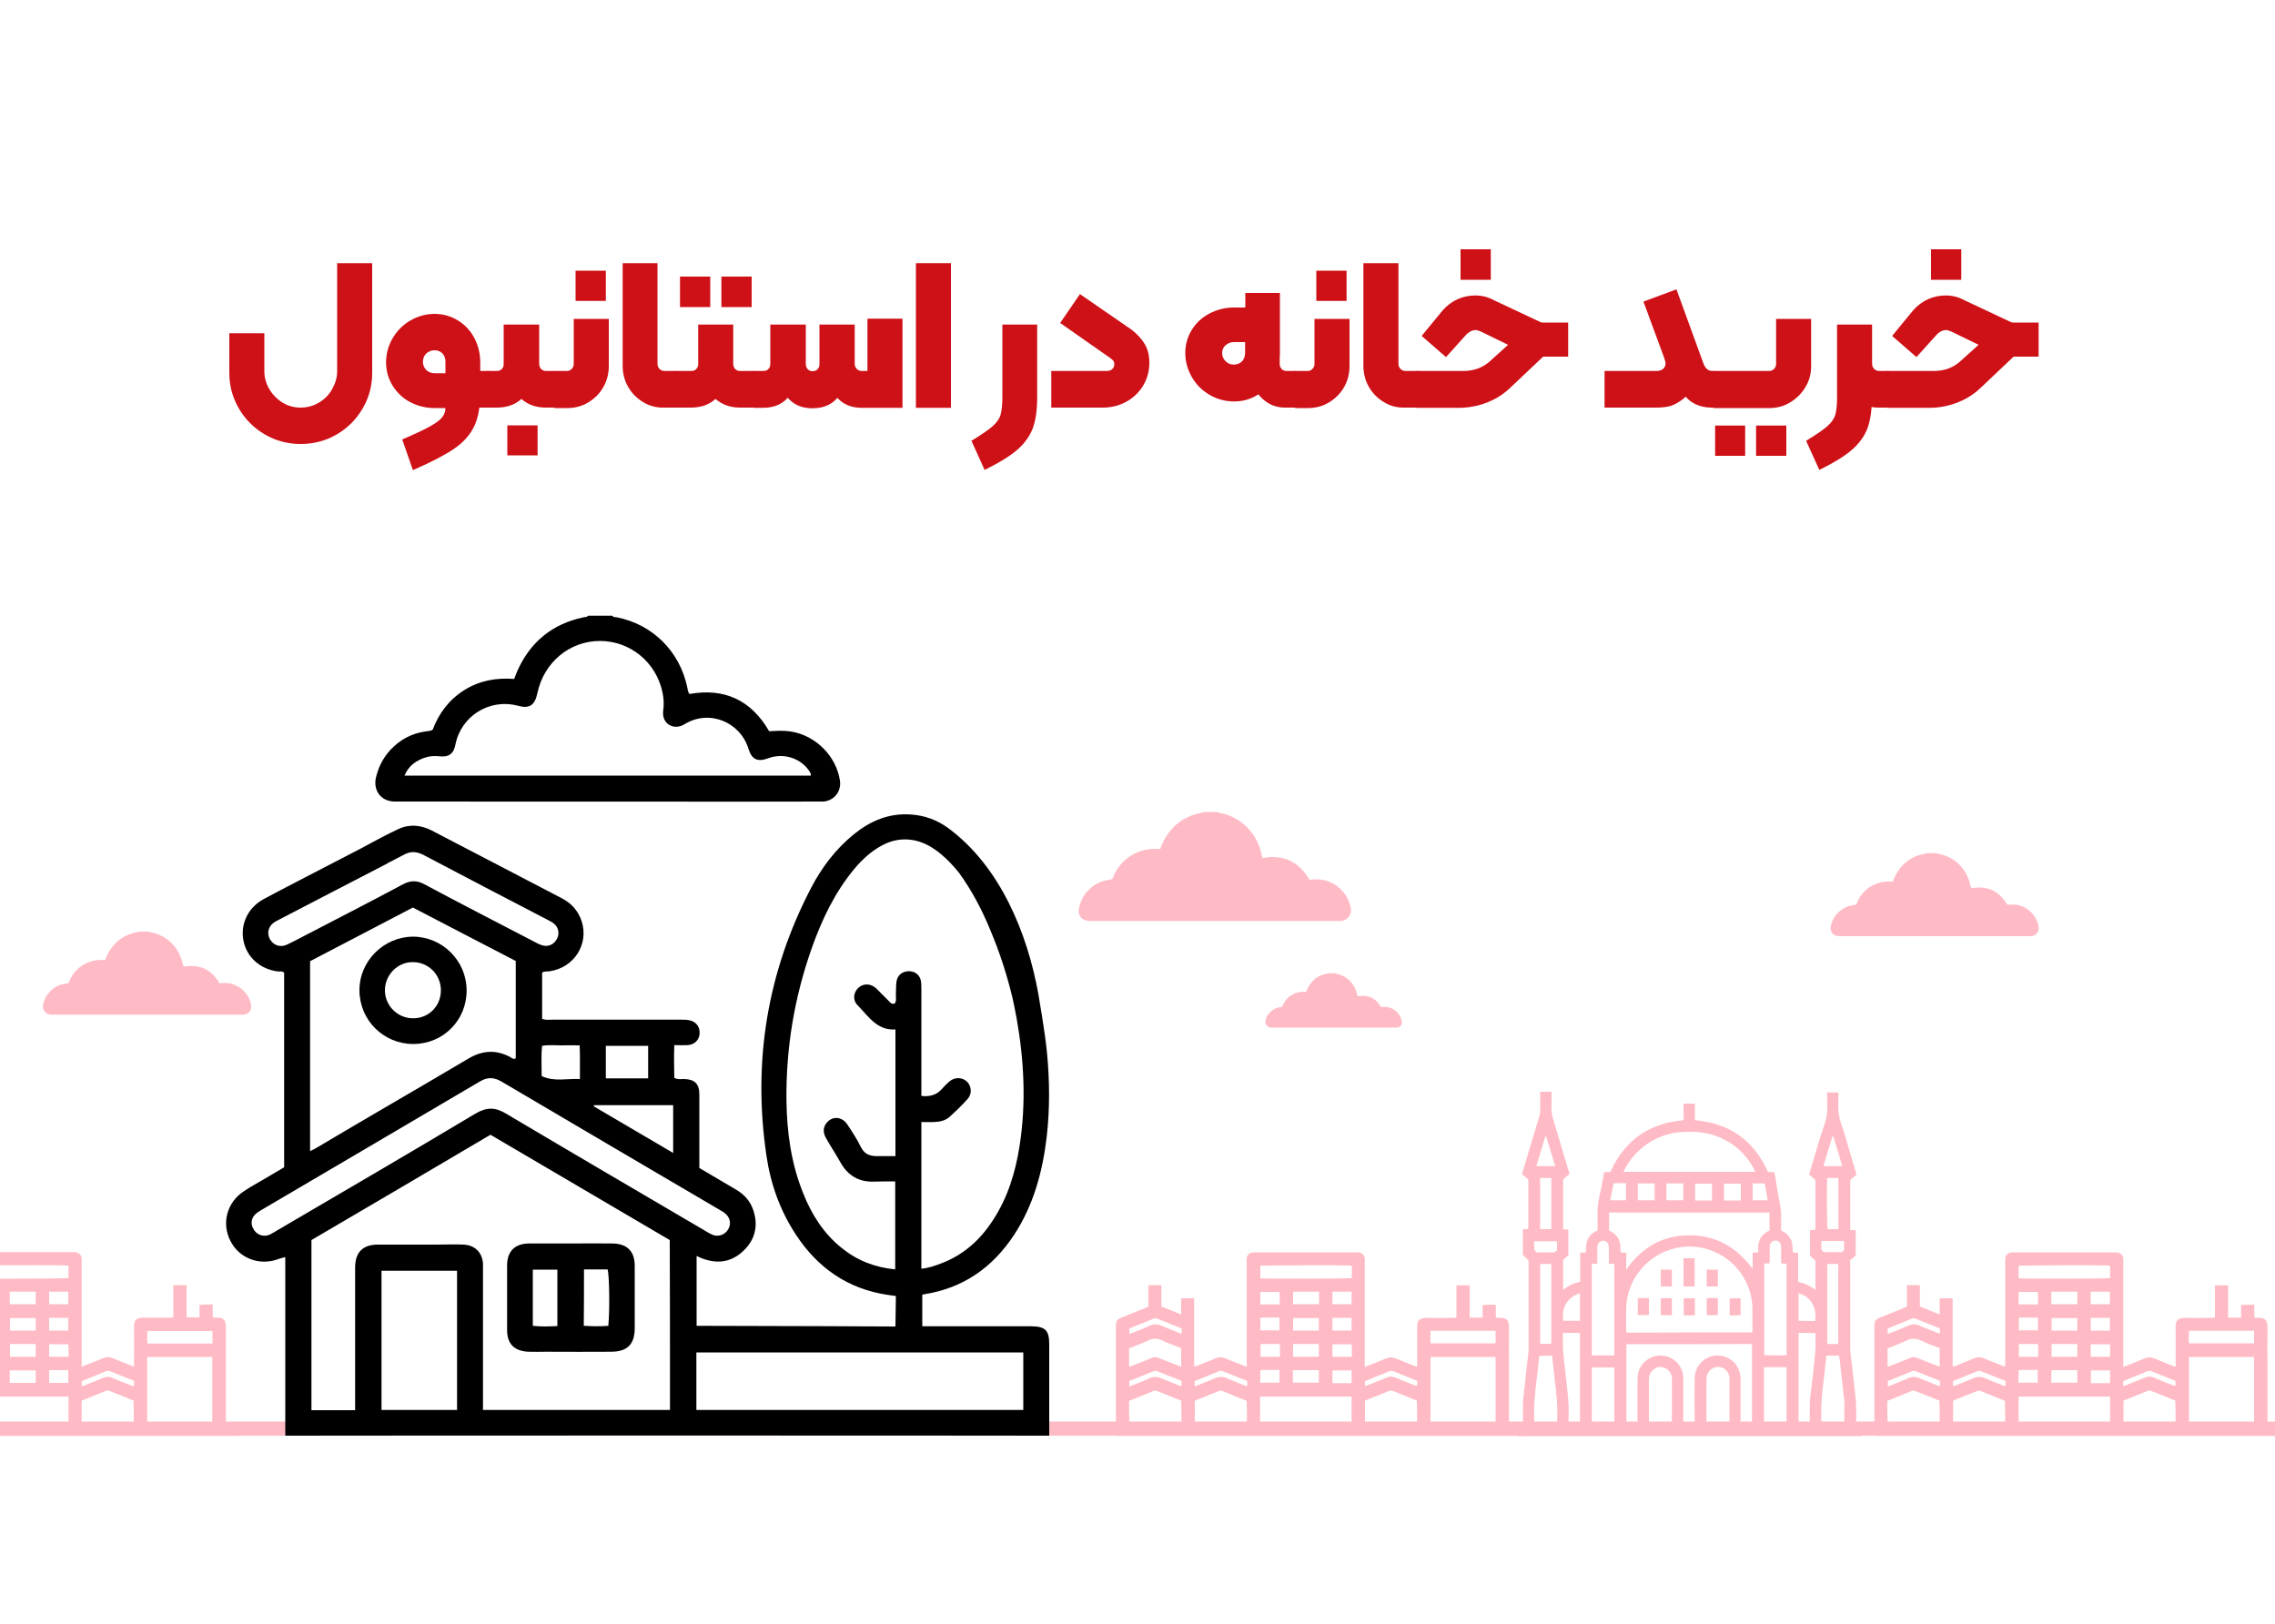 <?xml version="1.0" encoding="utf-8"?>
<!-- Generator: Adobe Illustrator 24.3.0, SVG Export Plug-In . SVG Version: 6.00 Build 0)  -->
<svg version="1.1" id="Layer_1" xmlns="http://www.w3.org/2000/svg" xmlns:xlink="http://www.w3.org/1999/xlink" x="0px" y="0px"
	 viewBox="0 0 1000 714" style="enable-background:new 0 0 1000 714;" xml:space="preserve">
<style type="text/css">
	.st0{fill:#FFBBC5;}
	.st1{fill:#CE1017;}
</style>
<g>
	<path class="st0" d="M671.9,554c-0.9-0.8-1.7-1.5-2.5-2.3c0-3.7,0-7.4,0-11.1c0.8-0.4,1.6,0,2.4-0.3c0-7.1,0-14.3,0-21.7
		c-0.8-0.7-1.9-1.6-2.8-2.4c1.5-5,2.9-9.7,4.3-14.4c1.1-3.6,2.2-7.2,3.3-10.9c0.3-0.9,0.4-1.7,0.4-2.6c0-2.7,0-5.4,0-8.3
		c1.7,0,3.2,0,4.8,0c0.3,0.2,0.2,0.6,0.2,1c0.2,3.3-0.5,6.7,0.4,10c0.9,3.2,1.9,6.4,2.9,9.7c1.5,5.1,3,10.1,4.6,15.4
		c-1,0.8-2,1.7-2.8,2.4c0,7.5,0,14.7,0,21.9c0.8,0.3,1.5,0,2.3,0.2c0,3.6,0,7.3,0,11.3c-0.7,0.6-1.6,1.4-2.3,2c0,4.6,0,8.8,0,13.2
		c2.3-1.9,4.7-3,7.5-3.6c0-4.2,0-8.4,0-12.6c0.8-0.4,1.7,0,2.6-0.4c-0.4-4.2,0.7-7.7,5-9.5c0-2.1,0.1-4.1,0-6.2
		c-0.1-3.1,0.2-6.1,0.9-9.1c0.8-3.4,1.4-6.8,2-10.2c0.9-0.4,1.9,0,2.8-0.3c6.2-13.8,16.8-21.3,32-22.7c0.3-1.1,0.1-2.4,0.1-3.6
		c0-1.2,0-2.4,0-3.7c1.7,0,3.3,0,5,0c0,2.4,0,4.9,0,7.3c15.2,1.3,25.9,8.8,32.1,22.7c0.8,0.3,1.8-0.1,2.8,0.2
		c0.5,1.6,0.6,3.2,0.9,4.9c0.6,3.5,1.1,6.9,1.8,10.4c0.4,2,0.3,4,0.3,6c0,1.4,0,2.8,0,4.3c1.9,0.8,3.3,2.1,4.3,3.9
		c0.9,1.8,0.7,3.8,0.8,5.7c0.8,0.3,1.5,0,2.4,0.3c0,4.2,0,8.4,0,12.7c2.9,0.6,5.3,1.7,7.6,3.6c0-4.4,0-8.6,0-13
		c-0.7-0.6-1.6-1.4-2.4-2.1c0-3.9,0-7.6,0-11.2c0.8-0.4,1.6,0,2.4-0.3c0-7.1,0-14.3,0-21.8c-0.8-0.7-1.8-1.6-2.8-2.4
		c1.8-6,3.5-11.7,5.2-17.4c0-0.2,0.1-0.3,0.2-0.4c0.8-2.8,2-5.6,2.4-8.5c0.4-2.8,0.1-5.8,0.1-8.7c0-0.4,0-0.7,0-1.1
		c1.7,0,3.3,0,4.8,0c0.4,0.4,0.2,1,0.2,1.5c0,2.8-0.3,5.6,0.2,8.3c0.4,2.7,1.5,5.2,2.3,7.9c1.7,5.8,3.5,11.7,5.2,17.5
		c0.1,0.2,0.1,0.5,0.3,0.9c-1,0.8-2,1.7-2.8,2.4c0,7.4,0,14.6,0,21.8c0.7,0.5,1.6,0,2.4,0.3c0,3.6,0,7.3,0,11.1
		c-0.7,0.6-1.6,1.4-2.5,2.1c0,0.7,0.1,1.2,0.1,1.7c0,12.2,0,24.4,0,36.6c0,2.7,0.5,5.4,0.8,8.2c0.5,5.1,1.2,10.1,1.7,15.2
		c0.2,2.9,0.1,5.9,0.1,8.8c0,0.6-0.1,1.1,0.1,1.8c0.7,0,1.5,0.1,2.3,0.1c0,1.7,0,3.2,0,4.9c-50.4,0-100.8,0-151.3,0
		c-0.2-1.6-0.1-3.2-0.1-4.8c0.8-0.3,1.6,0,2.3-0.2c0.3-0.3,0.2-0.8,0.2-1.2c0-1.9,0.1-3.9,0-5.8c-0.1-3.4,0.4-6.8,0.8-10.2
		c0.5-5.1,1.1-10.1,1.7-15.2c0-0.4,0-0.7,0-1.1c0-12.5,0-25,0-37.5C671.9,554.8,671.9,554.5,671.9,554z M770.1,585.8
		c0.3-0.4,0.2-0.8,0.2-1.1c0-3.2,0-6.3,0-9.5c0-1.4-0.2-2.8-0.4-4.2c-2.8-15.3-16.9-24.6-30.9-22.7c-13.6,1.8-24,13.4-24.2,27.1
		c0,3.1,0,6.2,0,9.3c0,0.4-0.1,0.8,0.2,1.2C733.4,585.8,751.8,585.8,770.1,585.8z M714.8,558.2c7-9.9,16.1-15.1,27.8-15.1
		c11.7,0,20.9,5.3,27.8,14.8c0-2.4,0-4.8,0-7.1c0.8-0.2,1.6,0,2.5-0.3c-0.5-4.3,0.8-7.7,4.9-9.5c0-2.7,0-5.3,0-7.9
		c-23.5,0-47,0-70.5,0c0,2.7,0,5.3,0,7.9c3.6,1.6,5.1,4.4,5,8.2c0,0.5-0.1,0.9,0.2,1.4c0.7,0.3,1.6-0.1,2.4,0.3
		C714.8,553.1,714.8,555.5,714.8,558.2z M714.9,591c0,11.8,0,23.5,0,35.2c1.7,0,3.2,0,4.9,0c0-0.6,0-1.2,0-1.8
		c0-6.2-0.1-12.4,0-18.6c0.1-6.9,7.1-11.6,13.6-9.2c3.9,1.4,6.5,5.1,6.5,9.4c0,6.1,0,12.3,0,18.4c0,0.6,0,1.1,0,1.8
		c1.8,0,3.3,0.1,4.9-0.1c0.2-0.7,0.1-1.2,0.1-1.8c0-6.1-0.1-12.3,0-18.4c0.1-7,7.1-11.8,13.7-9.3c3.9,1.5,6.4,5.2,6.5,9.4
		c0,6.1,0,12.3,0,18.4c0,0.6-0.2,1.1,0.2,1.6c1.6,0,3.2,0,4.8,0c0-11.8,0-23.4,0-35.1C751.7,591,733.4,591,714.9,591z M771.5,515.2
		c-0.1-0.3-0.1-0.4-0.2-0.6c-3.8-7.5-9.7-12.7-17.7-15.4c-4.1-1.4-8.4-1.7-12.7-1.6c-8.9,0.3-16.3,3.6-22.3,10.1
		c-2,2.2-3.7,4.7-5,7.5C732.9,515.2,752.1,515.2,771.5,515.2z M699.7,555.6c0,13.6,0,26.9,0,40.3c3.4,0,6.7,0,9.9,0
		c0-13.5,0-26.8,0-40.2c-0.8,0-1.6-0.1-2.4-0.1c0-0.6,0-1,0-1.5c0-1.8,0-3.6,0-5.4c0-2-0.9-3.2-2.5-3.2c-1.6,0-2.6,1.1-2.6,3.3
		c0,1.2,0,2.3,0,3.5c0,1.1,0,2.2,0,3.4C701.3,555.6,700.5,555.6,699.7,555.6z M785.3,595.9c0-13.5,0-26.8,0-40.2
		c-0.8-0.3-1.7,0.1-2.4-0.4c0-0.5,0-1,0-1.6c0-1.8,0-3.7,0-5.5c0-0.8-0.2-1.6-0.8-2.1c-0.8-0.7-1.7-0.9-2.6-0.5
		c-1,0.4-1.5,1.2-1.6,2.3c0,2.1,0,4.2,0,6.3c0,0.4,0.1,0.8-0.3,1.3c-0.6,0-1.3,0-2.1,0c0,13.5,0,26.8,0,40.3
		C778.7,595.9,782,595.9,785.3,595.9z M802.8,596c-0.9,10.1-2.9,20-2.1,30.1c3.4,0,6.6,0,10,0c0-2.3,0-4.5,0-6.7
		c0-1.5,0.1-2.9-0.1-4.4c-0.5-4.4-1-8.8-1.5-13.1c-0.2-2-0.3-3.9-0.8-5.9C806.5,596,804.7,596,802.8,596z M676.6,596.1
		c-0.9,10.1-2.9,20-2.1,30.1c3.3,0,6.6,0,10,0c-0.1-3.8,0.2-7.5-0.2-11.2c-0.3-3.4-0.7-6.8-1.1-10.2c-0.3-2.9-0.7-5.8-1-8.8
		C680.3,596.1,678.6,596.1,676.6,596.1z M709.6,626.2c0-8.4,0-16.8,0-25c-3.4,0-6.7,0-9.9,0c0,8.4,0,16.7,0,25
		C703,626.2,706.3,626.2,709.6,626.2z M775.4,601.1c0,8.5,0,16.8,0,25.1c3.4,0,6.6,0,9.9,0c0-8.4,0-16.8,0-25.1
		C782,601.1,778.8,601.1,775.4,601.1z M687,586c0,0.6,0,1.1,0,1.7c-0.3,6.2,0.8,12.4,1.4,18.5c0.5,5.1,1.3,10.2,1.1,15.4
		c-0.1,1.2,0,2.3,0,3.5c0,0.4-0.1,0.8,0.2,1.2c1.6,0,3.2,0,4.8,0c0-13.4,0-26.8,0-40.2C692,586,689.6,586,687,586z M790.6,586
		c0,13.5,0,26.9,0,40.2c1.7,0,3.3,0,4.9,0c0-1.5,0-2.9,0-4.2c0-2.8-0.1-5.7,0.3-8.5c0.8-6.3,1.5-12.6,2.1-18.9
		c0.3-2.8,0.1-5.6,0.1-8.5C795.5,586,793.1,586,790.6,586z M724.9,626.1c3.4,0,6.7,0,10,0c0-6.8,0-13.6,0-20.3c0-0.1,0-0.2,0-0.3
		c-0.4-2.1-1.5-3.6-3.5-4.2c-2.1-0.7-3.8-0.1-5.3,1.5c-0.9,1-1.3,2.3-1.3,3.6c0,6.3,0,12.5,0,18.8
		C724.9,625.4,724.9,625.8,724.9,626.1z M760.2,626.2c0-5.9,0-11.6,0-17.4c0-1.1,0-2.1,0-3.2c-0.2-2.4-2.1-4.3-4.4-4.6
		c-2.4-0.3-4.6,1.2-5.4,3.5c-0.2,0.6-0.3,1.2-0.3,1.9c0,6.3,0,12.5,0,18.8c0,0.3-0.1,0.7,0.2,1C753.6,626.2,756.8,626.2,760.2,626.2
		z M803.2,555.7c0,11.8,0,23.5,0,35.2c1.7,0,3.2,0,4.8,0c0-11.8,0-23.4,0-35.2C806.4,555.7,804.8,555.7,803.2,555.7z M677,555.7
		c0,11.8,0,23.5,0,35.1c1.7,0,3.3,0,4.9,0c0-11.8,0-23.4,0-35.1C680.2,555.7,678.7,555.7,677,555.7z M681.9,540.4
		c0-7.6,0-15.1,0-22.5c-1.7,0-3.3,0-4.9,0c0,7.6,0,15,0,22.5C678.6,540.4,680.2,540.4,681.9,540.4z M808.1,517.9c-1.7,0-3.3,0-4.9,0
		c-0.3,4.4-0.2,21.4,0.2,22.5c1.6,0,3.1,0,4.7,0C808.1,532.8,808.1,525.4,808.1,517.9z M797.9,580.8c0.8-6.1-2.2-10.9-7.3-12.2
		c0,4,0,8,0,12c0.2,0.1,0.4,0.1,0.5,0.1C793.3,580.8,795.6,580.8,797.9,580.8z M694.5,568.6c-5.4,1.5-8.4,6.5-7.3,12.1
		c2.4,0,4.9,0,7.3,0C694.5,576.7,694.5,572.7,694.5,568.6z M683.6,512.7c-1.4-4.5-2.6-8.9-4-13.2c-0.1,0-0.2,0-0.3,0
		c-1.3,4.4-2.6,8.7-4,13.2C678.1,512.7,680.7,512.7,683.6,512.7z M809.8,512.7c-1.4-4.5-2.6-8.9-4-13.2c-0.1,0-0.2,0-0.3,0
		c-1.3,4.4-2.6,8.7-4,13.2C804.3,512.7,806.9,512.7,809.8,512.7z M719.9,527.7c2.6,0,5,0,7.4,0c0-2.5,0-5,0-7.4c-2.5,0-4.9,0-7.4,0
		C719.9,522.8,719.9,525.2,719.9,527.7z M732.5,520.3c0,2.6,0,5,0,7.4c2.5,0,5,0,7.4,0c0-2.5,0-4.9,0-7.4
		C737.4,520.3,735,520.3,732.5,520.3z M752.5,527.8c0-2.6,0-5,0-7.4c-2.5,0-5,0-7.4,0c0,2.5,0,5,0,7.4
		C747.7,527.8,750.1,527.8,752.5,527.8z M765.2,520.4c-2.5,0-5,0-7.4,0c0,2.5,0,5,0,7.4c2.5,0,4.9,0,7.4,0
		C765.2,525.3,765.2,522.9,765.2,520.4z M810.6,545.6c-3.4,0-6.7,0-10,0c0,1.4,0,2.6,0,3.8c0.3,0.4,0.7,0.8,1.1,1.1
		c2.7,0,5.3,0,7.9,0c0.4-0.3,0.7-0.6,1-0.9C810.6,548.2,810.6,547,810.6,545.6z M674.4,549.5c0.4,0.4,0.7,0.9,1.1,1.1
		c2.7,0,5.3,0,7.8,0c0.4-0.4,0.8-0.7,1.1-0.9c0-1.4,0.1-2.7-0.1-4c-3.4,0-6.6,0-10,0C674.4,547,674.4,548.2,674.4,549.5z
		 M707.8,527.7c2.4,0,4.6,0,6.9,0c0-2.5,0-5,0-7.5c-1.9,0-3.6-0.1-5.4,0.1C708.8,522.9,708.3,525.3,707.8,527.7z M770.4,520.3
		c0,2.6,0,5,0,7.4c2.2,0,4.3,0,6.6,0c-0.4-2.5-0.9-5-1.3-7.4C773.8,520.3,772.2,520.3,770.4,520.3z"/>
	<path class="st0" d="M744.9,565.6c-1.7,0-3.2,0-4.9,0c0-4.1,0-8.2,0-12.4c1.6,0,3.1,0,4.9,0C744.9,557.3,744.9,561.4,744.9,565.6z"
		/>
	<path class="st0" d="M734.9,565.6c-1.7,0-3.2,0-4.9,0c0-2.5,0-4.9,0-7.4c1.6,0,3.2,0,4.9,0C734.9,560.7,734.9,563.1,734.9,565.6z"
		/>
	<path class="st0" d="M750.2,558.2c1.7,0,3.2,0,4.9,0c0,2.5,0,4.9,0,7.4c-1.6,0-3.2,0-4.9,0C750.2,563.2,750.2,560.8,750.2,558.2z"
		/>
	<path class="st0" d="M719.9,578.2c0-2.5,0-4.9,0-7.4c1.6-0.2,3.2-0.1,4.9-0.1c0,2.5,0,4.9,0,7.4
		C723.2,578.2,721.6,578.2,719.9,578.2z"/>
	<path class="st0" d="M730,578.2c0-2.5,0-4.9,0-7.4c1.7-0.1,3.2-0.1,4.9,0c0,2.5,0,4.9,0,7.4C733.3,578.2,731.7,578.2,730,578.2z"/>
	<path class="st0" d="M740.1,570.8c1.6,0,3.2,0,4.9,0c0,2.4,0,4.9,0,7.4c-1.6,0.2-3.2,0.1-4.9,0.1
		C740.1,575.8,740.1,573.4,740.1,570.8z"/>
	<path class="st0" d="M750.2,578.2c0-2.5,0-4.9,0-7.4c1.6-0.3,3.2,0,4.9-0.1c0,2.6,0,5,0,7.5C753.5,578.2,751.9,578.2,750.2,578.2z"
		/>
	<path class="st0" d="M760.3,570.8c1.6,0,3.2,0,4.8,0c0,2.4,0,4.9,0,7.4c-1.6,0.2-3.2,0.1-4.8,0.1
		C760.3,575.8,760.3,573.3,760.3,570.8z"/>
</g>
<rect y="625" class="st0" width="1000" height="6.2"/>
<g>
	<path class="st1" d="M116.4,191c-4.8-2.8-8.6-6.6-11.4-11.4s-4.2-10-4.2-15.6v-17.5h15.4v16.7c0,2.8,0.7,5.4,2.2,7.9
		c1.4,2.4,3.4,4.4,5.8,5.9c2.4,1.5,5.1,2.2,7.9,2.2c2.9,0,5.6-0.7,8.1-2.2c2.4-1.4,4.4-3.4,5.8-5.9c1.4-2.5,2.2-5.1,2.2-7.9v-47.5
		h15.4V164c0,5.6-1.4,10.8-4.2,15.6s-6.6,8.6-11.4,11.4c-4.8,2.8-10.1,4.2-15.8,4.2C126.4,195.2,121.2,193.8,116.4,191z"/>
	<path class="st1" d="M189.1,187.4c2.7-1.5,4.4-2.8,5.3-4c0.9-1.2,1.4-2.5,1.4-4h-4.8c-3.9,0-7.4-0.9-10.7-2.6
		c-3.3-1.7-5.8-4.2-7.7-7.2c-1.9-3.1-2.9-6.5-2.9-10.3c0-3.8,1-7.4,2.9-10.6c1.9-3.3,4.5-5.9,7.8-7.8c3.3-1.9,6.8-2.9,10.6-2.9
		c3.8,0,7.2,1,10.3,2.9c3.1,1.9,5.5,4.5,7.2,7.7c1.7,3.3,2.6,6.8,2.6,10.7v13.4c0,6.1-0.9,11.1-2.7,14.8s-4.7,7-8.8,9.8
		c-4.1,2.8-10.1,5.9-18.1,9.4l-4.7-13.5C182.4,190.8,186.5,188.9,189.1,187.4z M195.8,164.1v-5c0-1.5-0.4-2.7-1.3-3.7
		c-0.9-0.9-2-1.4-3.5-1.4c-1.4,0-2.6,0.5-3.6,1.4c-1,0.9-1.5,2.2-1.5,3.7c0,1.4,0.5,2.6,1.5,3.6c1,0.9,2.2,1.4,3.6,1.4H195.8z
		 M210.4,163.1h4.2c0.6,0,0.9,0.3,0.9,0.9v14.3c0,0.6-0.3,0.9-0.9,0.9h-4.2V163.1z"/>
	<path class="st1" d="M213.6,178.4V164c0-0.6,0.3-0.9,0.9-0.9h3.8c1,0,1.8-0.3,2.3-0.9c0.6-0.6,0.8-1.4,0.8-2.3v-17.2H237v17.2
		c0,0.9,0.3,1.7,0.8,2.3c0.6,0.6,1.3,0.9,2.2,0.9h3.8c0.6,0,0.9,0.3,0.9,0.9v14.3c0,0.6-0.3,0.9-0.9,0.9h-3.8c-4.4,0-8-1.3-10.8-3.8
		c-2.9,2.6-6.5,3.8-10.9,3.8h-3.8C214,179.3,213.6,179,213.6,178.4z M223,187h13.3v13.2H223V187z"/>
	<path class="st1" d="M243,178.4V164c0-0.6,0.3-0.9,0.9-0.9h5.3c0.8,0,1.5-0.3,2.1-0.9c0.6-0.6,0.9-1.4,0.9-2.2v-19.8h15.4v20.8
		c0,3.3-0.8,6.4-2.4,9.2c-1.6,2.8-3.8,5-6.6,6.7c-2.8,1.7-5.9,2.5-9.2,2.5h-5.4C243.3,179.3,243,179,243,178.4z M253,119h13.3v13.3
		H253V119z"/>
	<path class="st1" d="M282.7,176.8c-2.8-1.7-5-3.9-6.6-6.7c-1.6-2.8-2.4-5.9-2.4-9.2v-45.2H289v44.2c0,0.9,0.3,1.7,0.9,2.3
		c0.6,0.6,1.3,0.9,2.2,0.9h5.3c0.6,0,0.9,0.3,0.9,0.9v14.3c0,0.6-0.3,0.9-0.9,0.9h-5.5C288.6,179.3,285.5,178.5,282.7,176.8z"/>
	<path class="st1" d="M297.5,163.1h6.4c0.9,0,1.7-0.3,2.2-0.9c0.6-0.6,0.8-1.4,0.8-2.3v-17.2h15.4v17.2c0,0.9,0.3,1.7,0.8,2.3
		c0.6,0.6,1.3,0.9,2.2,0.9h6.4c0.6,0,0.9,0.3,0.9,0.9v14.3c0,0.6-0.3,0.9-0.9,0.9h-6.4c-4.3,0-7.9-1.3-10.8-3.8
		c-2.9,2.6-6.5,3.8-10.8,3.8h-6.4c-0.6,0-0.9-0.3-0.9-0.9V164C296.5,163.4,296.8,163.1,297.5,163.1z M298.9,121.6h13.3V135h-13.3
		V121.6z M317.1,121.6h13.3V135h-13.3V121.6z"/>
	<path class="st1" d="M330.8,178.4V164c0-0.6,0.3-0.9,0.9-0.9h3.8c1,0,1.8-0.3,2.3-0.9c0.6-0.6,0.8-1.4,0.8-2.3v-17.2h12.3v18.1
		c0,5.4-1.3,9.8-4,13.3c-2.7,3.5-6.5,5.2-11.5,5.2h-3.8C331.1,179.3,330.8,179,330.8,178.4z M345.8,174.3c-2.7-3.5-4-7.9-4-13.3
		v-18.3h12.4v17.3c0,0.9,0.3,1.7,0.8,2.3c0.6,0.6,1.3,0.9,2.2,0.9s1.7-0.3,2.2-0.9c0.6-0.6,0.8-1.4,0.8-2.3v-17.3h12.4V161
		c0,5.4-1.3,9.8-4,13.3c-2.7,3.5-6.5,5.2-11.5,5.2C352.3,179.5,348.4,177.8,345.8,174.3z M367.4,174.1c-2.7-3.5-4-7.9-4-13.3v-18.1
		h12.3v17.2c0,0.9,0.3,1.7,0.9,2.3c0.6,0.6,1.3,0.9,2.2,0.9h2.5v-23h15.4v39.2h-17.9C373.9,179.3,370.1,177.6,367.4,174.1z"/>
	<path class="st1" d="M402.6,115.7H418v63.6h-15.4V115.7z"/>
	<path class="st1" d="M436.3,187.4c1.8-1.6,3-3.3,3.5-5c0.5-1.7,0.8-4.3,0.8-7.7v-32h15.3v32c0,5.4-0.6,9.9-1.9,13.5
		c-1.3,3.5-3.6,6.7-6.8,9.5s-8.1,5.8-14.4,8.9l-5.8-12.8C431.4,191.1,434.5,189,436.3,187.4z"/>
	<path class="st1" d="M462.2,163.1h24.2c1.1,0,1.9-0.3,2.5-0.8c0.6-0.6,0.9-1.3,0.9-2.2c0-0.7-0.2-1.3-0.7-1.8
		c-0.5-0.5-1.4-1.2-2.8-2.1L466,142l8.7-12.7l22.9,15.8c2.4,1.9,4.3,4,5.6,6.2c1.3,2.2,2,4.9,2,8.1c0,3.8-0.9,7.1-2.7,10.1
		c-1.8,3-4.3,5.4-7.4,7.1c-3.1,1.7-6.5,2.6-10.2,2.6h-22.8V163.1z"/>
	<path class="st1" d="M531.7,173.6c-3.3-1.9-5.9-4.5-7.8-7.8c-1.9-3.3-2.9-6.8-2.9-10.6c0-3.8,1-7.2,2.9-10.2
		c1.9-3.1,4.5-5.5,7.8-7.2c3.3-1.7,6.9-2.6,10.7-2.6h5v-6.4h15.2v26.4c0,3.9-0.9,7.4-2.6,10.7c-1.8,3.3-4.2,5.8-7.2,7.7
		c-3.1,1.9-6.5,2.9-10.3,2.9C538.5,176.5,535,175.5,531.7,173.6z M545.9,158.9c0.9-0.9,1.4-2.2,1.4-3.7v-4.8h-5
		c-1.4,0-2.6,0.5-3.6,1.4c-1,0.9-1.5,2-1.5,3.4c0,1.4,0.5,2.6,1.5,3.6c1,1,2.2,1.5,3.6,1.5C543.8,160.3,545,159.8,545.9,158.9z
		 M556.8,176.8c-2.5-1.7-4.3-3.9-5.6-6.7c-1.3-2.8-1.9-5.9-1.9-9.3v-18.1h13.2v17.2c0,0.9,0.3,1.7,0.8,2.3c0.6,0.6,1.3,0.9,2.2,0.9
		h3.9c0.6,0,0.9,0.3,0.9,0.9v14.3c0,0.6-0.3,0.9-0.9,0.9h-3.9C562.2,179.3,559.3,178.5,556.8,176.8z"/>
	<path class="st1" d="M568.6,178.4V164c0-0.6,0.3-0.9,0.9-0.9h5.3c0.8,0,1.5-0.3,2.1-0.9c0.6-0.6,0.9-1.4,0.9-2.2v-19.8h15.4v20.8
		c0,3.3-0.8,6.4-2.4,9.2c-1.6,2.8-3.8,5-6.6,6.7c-2.8,1.7-5.9,2.5-9.2,2.5h-5.4C568.9,179.3,568.6,179,568.6,178.4z M578.6,119h13.3
		v13.3h-13.3V119z"/>
	<path class="st1" d="M608.3,176.8c-2.8-1.7-5-3.9-6.6-6.7c-1.6-2.8-2.4-5.9-2.4-9.2v-45.2h15.4v44.2c0,0.9,0.3,1.7,0.9,2.3
		c0.6,0.6,1.3,0.9,2.2,0.9h5.3c0.6,0,0.9,0.3,0.9,0.9v14.3c0,0.6-0.3,0.9-0.9,0.9h-5.5C614.1,179.3,611.1,178.5,608.3,176.8z"/>
	<path class="st1" d="M622.1,178.4V164c0-0.6,0.3-0.9,0.9-0.9h20.2c4.6,0,8.4-1.4,11.5-4.1l8.2-7.4l-11.9-5.8
		c-1-0.4-1.8-0.7-2.4-0.7c-1.3,0-2.6,0.6-3.9,1.8l-9.1,10.1l-10.7-9.3l9.2-11.2c1.9-2.2,4.2-3.9,6.7-5c2.5-1.1,5.1-1.6,7.7-1.6
		c2.9,0,5.7,0.7,8.4,2.2l20.2,9.5c0.3,0.1,0.6,0.2,0.9,0.2s0.5,0,0.5,0h10.8v15h-11L663.3,171c-3.1,2.8-6.5,4.8-10.3,6.2
		c-3.8,1.4-7.8,2.1-11.8,2.1H623C622.4,179.3,622.1,179,622.1,178.4z M642,109.6h13.3V123H642V109.6z"/>
	<path class="st1" d="M705.4,163.1h22.7c1.2,0,2.2-0.3,2.9-0.9c0.8-0.6,1.1-1.5,1.1-2.6c0-0.3-0.2-1.1-0.6-2.3l-9.1-24.7l14.5-5.4
		l11.9,32.7c0.4,1.1,1,1.9,1.6,2.4c0.6,0.6,1.5,0.8,2.6,0.8h0.3c0.6,0,0.9,0.3,0.9,0.9v14.3c0,0.6-0.3,0.9-0.9,0.9h-1.1
		c-2.5,0-4.7-0.5-6.7-1.4s-3.5-2.1-4.5-3.4c-2.1,1.9-4.1,3.1-5.9,3.8c-1.8,0.7-4.2,1-7.1,1h-22.7V163.1z"/>
	<path class="st1" d="M752.5,178.4V164c0-0.6,0.3-0.9,0.9-0.9h24.2c0.9,0,1.6-0.3,2.2-0.9c0.6-0.6,0.9-1.4,0.9-2.2v-19.8h15.4v20.8
		c0,3.3-0.8,6.4-2.5,9.2c-1.7,2.8-3.9,5-6.7,6.7c-2.8,1.7-5.8,2.5-9.1,2.5h-24.4C752.8,179.3,752.5,179,752.5,178.4z M753.9,187.1
		h13.2v13.3h-13.2V187.1z M771.9,187.1h13.3v13.3h-13.3V187.1z"/>
	<path class="st1" d="M803.2,187.4c1.8-1.6,3-3.3,3.5-5c0.5-1.7,0.8-4.3,0.8-7.7v-32h15.3v32c0,5.4-0.6,9.9-1.9,13.5
		c-1.3,3.5-3.6,6.7-6.8,9.5s-8.1,5.8-14.4,8.9l-5.8-12.8C798.3,191.1,801.4,189,803.2,187.4z M815.5,174.2
		c-2.2-3.4-3.2-7.8-3.2-13.4v-18.1h10.6v17.2c0,0.9,0.3,1.7,0.9,2.3c0.6,0.6,1.4,0.9,2.3,0.9h3.8c0.6,0,0.9,0.3,0.9,0.9v14.3
		c0,0.6-0.3,0.9-0.9,0.9H826C821.1,179.3,817.6,177.6,815.5,174.2z"/>
	<path class="st1" d="M828.9,178.4V164c0-0.6,0.3-0.9,0.9-0.9h20.2c4.6,0,8.4-1.4,11.5-4.1l8.2-7.4l-11.9-5.8
		c-1-0.4-1.8-0.7-2.4-0.7c-1.3,0-2.6,0.6-3.9,1.8l-9.1,10.1l-10.7-9.3l9.2-11.2c1.9-2.2,4.2-3.9,6.7-5c2.5-1.1,5.1-1.6,7.7-1.6
		c2.9,0,5.7,0.7,8.4,2.2l20.2,9.5c0.3,0.1,0.6,0.2,0.9,0.2s0.5,0,0.5,0h10.8v15h-11L870.1,171c-3.1,2.8-6.5,4.8-10.3,6.2
		c-3.8,1.4-7.8,2.1-11.8,2.1h-18.1C829.2,179.3,828.9,179,828.9,178.4z M848.8,109.6h13.3V123h-13.3V109.6z"/>
</g>
<g>
	<path d="M173.2,352.4c0.7,0,187.8,0.1,188.9,0c4.7-0.5,7.8-4.6,7.1-9.2c-1.6-10.8-10.7-19.9-21.6-21.6c-3.2-0.5-6.4-0.3-9.5-0.1
		c-8-13.8-19.7-19.1-35-16.4c-0.8-0.9-0.8-2-1-2.9c-3.3-15.8-15.2-27.7-31-30.8c-0.7-0.1-1.5,0-2-0.7c-3.5,0-7,0-10.5,0
		c-0.6,0.6-1.3,0.6-2.1,0.7c-13.8,2.9-23.5,10.9-29.2,23.8c-0.4,1-0.8,2.1-1.3,3.3c-7.9-0.6-15.2,0.7-21.9,4.9
		c-6.7,4.2-11.2,10.2-13.9,17.4c-0.4,0.2-0.6,0.4-0.8,0.4c-0.9,0.2-1.7,0.3-2.6,0.4c-6,0.9-11.1,3.7-15.2,8.1
		c-3.4,3.7-5.5,8-6.5,12.9C164.3,348,167.7,352.2,173.2,352.4z M187.1,333c1.9-0.6,3.9-0.7,5.9-0.5c4.2,0.5,6.4-1,7.2-5.2
		c2.4-12.3,14.8-20.4,27.5-17c5.1,1.4,7.4-0.3,8.5-5.5c2.8-13.5,14.1-23,27.5-23c13.3,0,24.7,9.3,27.5,22.6c0.6,2.7,0.7,5.5,0.3,8.2
		c-0.7,5.7,4.8,8.7,9.4,5.8c10.9-6.7,24.5-0.9,28.1,10.8c1.4,4.7,4,5.9,8.6,4.2c7.3-2.7,14.7,0.3,18.2,5.7c0.3,0.5,0.7,1,0.6,1.9
		c-59.4,0-118.8,0-178.6,0C179.6,336.6,183,334.3,187.1,333z"/>
	<path d="M232.1,594.3c2.6,0.1,5.2,0,7.9,0c9.6,0,19.2,0.1,28.8,0c7-0.1,10.1-3.3,10.2-10.1c0-9.2,0-18.5,0-27.7
		c0-6.4-3.4-9.7-9.7-9.8c-6.1-0.1-12.2,0-18.3,0s-12.2,0-18.3,0c-6.4,0-9.8,3.4-9.8,9.7c0,9.4,0,18.7,0,28.1
		C222.8,590.7,225.9,593.9,232.1,594.3z M256.7,558.1c3.5,0,7,0,10.4,0c0.7,2.5,1,17.2,0.3,24.8c-3.7,0.3-7.1,0.2-10.8,0
		C256.7,574.6,256.7,566.4,256.7,558.1z M234.2,558.2c3.5,0,7,0,10.8,0c0,8.1,0,16.2,0,24.8c-3.7,0.2-7.2,0.3-10.8-0.1
		C234.2,574.6,234.2,566.6,234.2,558.2z"/>
	<path d="M158,435.5c0.1,13.1,10.6,23.5,23.7,23.5c13.1,0,23.5-10.5,23.4-23.6c0-13-10.7-23.6-23.6-23.6
		C168.6,411.9,157.9,422.6,158,435.5z M193.8,435.6c-0.1,6.9-5.5,12.2-12.4,12.1c-6.8-0.1-12.3-5.7-12.2-12.5
		c0.1-6.8,5.8-12.4,12.5-12.2C188.5,423.1,193.9,428.7,193.8,435.6z"/>
</g>
<path class="st0" d="M478.8,404.9c0.4,0,110.1,0,110.8,0c2.7-0.3,4.6-2.7,4.2-5.4c-1-6.4-6.3-11.7-12.6-12.7c-1.9-0.3-3.8-0.2-5.6,0
	c-4.7-8.1-11.6-11.2-20.5-9.6c-0.5-0.6-0.5-1.2-0.6-1.7c-2-9.3-8.9-16.2-18.2-18.1c-0.4-0.1-0.9,0-1.2-0.4c-2,0-4.1,0-6.1,0
	c-0.3,0.3-0.8,0.3-1.2,0.4c-8.1,1.7-13.8,6.4-17.1,14c-0.3,0.6-0.5,1.2-0.7,1.9c-4.6-0.4-8.9,0.4-12.9,2.9c-3.9,2.5-6.6,6-8.1,10.2
	c-0.2,0.1-0.4,0.2-0.5,0.2c-0.5,0.1-1,0.2-1.5,0.3c-3.5,0.5-6.5,2.2-8.9,4.8c-2,2.1-3.2,4.7-3.8,7.6
	C473.5,402.4,475.5,404.8,478.8,404.9z"/>
<path class="st0" d="M558.7,451.8c0.2,0,55.1,0,55.4,0c1.4-0.1,2.3-1.3,2.1-2.7c-0.5-3.2-3.1-5.8-6.3-6.3c-0.9-0.2-1.9-0.1-2.8,0
	c-2.3-4-5.8-5.6-10.3-4.8c-0.2-0.3-0.2-0.6-0.3-0.9c-1-4.6-4.5-8.1-9.1-9c-0.2,0-0.4,0-0.6-0.2c-1,0-2,0-3.1,0
	c-0.2,0.2-0.4,0.2-0.6,0.2c-4.1,0.8-6.9,3.2-8.6,7c-0.1,0.3-0.2,0.6-0.4,1c-2.3-0.2-4.5,0.2-6.4,1.4c-2,1.2-3.3,3-4.1,5.1
	c-0.1,0.1-0.2,0.1-0.2,0.1c-0.3,0-0.5,0.1-0.8,0.1c-1.8,0.3-3.2,1.1-4.5,2.4c-1,1.1-1.6,2.3-1.9,3.8
	C556.1,450.5,557.1,451.7,558.7,451.8z"/>
<path class="st0" d="M808.3,411.6c0.3,0,84.1,0,84.6,0c2.1-0.2,3.5-2,3.2-4.1c-0.7-4.8-4.8-8.9-9.6-9.7c-1.4-0.2-2.9-0.1-4.2,0
	c-3.6-6.2-8.8-8.5-15.7-7.3c-0.3-0.4-0.4-0.9-0.5-1.3c-1.5-7.1-6.8-12.4-13.9-13.8c-0.3-0.1-0.7,0-0.9-0.3c-1.6,0-3.1,0-4.7,0
	c-0.3,0.3-0.6,0.3-0.9,0.3c-6.2,1.3-10.5,4.9-13.1,10.7c-0.2,0.5-0.4,0.9-0.6,1.5c-3.5-0.3-6.8,0.3-9.8,2.2c-3,1.9-5,4.5-6.2,7.8
	c-0.2,0.1-0.3,0.2-0.4,0.2c-0.4,0.1-0.8,0.1-1.2,0.2c-2.7,0.4-4.9,1.6-6.8,3.6c-1.5,1.6-2.5,3.6-2.9,5.8
	C804.3,409.7,805.8,411.5,808.3,411.6z"/>
<path class="st0" d="M22.6,446.1c0.3,0,84.1,0,84.6,0c2.1-0.2,3.5-2,3.2-4.1c-0.7-4.8-4.8-8.9-9.7-9.7c-1.4-0.2-2.9-0.1-4.2,0
	c-3.6-6.2-8.8-8.5-15.7-7.3c-0.3-0.4-0.4-0.9-0.5-1.3c-1.5-7.1-6.8-12.4-13.9-13.8c-0.3-0.1-0.7,0-0.9-0.3c-1.6,0-3.1,0-4.7,0
	c-0.3,0.3-0.6,0.3-0.9,0.3c-6.2,1.3-10.5,4.9-13.1,10.7c-0.2,0.5-0.4,0.9-0.6,1.5c-3.5-0.3-6.8,0.3-9.8,2.2c-3,1.9-5,4.5-6.2,7.8
	c-0.2,0.1-0.3,0.2-0.4,0.2c-0.4,0.1-0.8,0.1-1.2,0.2c-2.7,0.4-4.9,1.6-6.8,3.6c-1.5,1.6-2.5,3.6-2.9,5.8
	C18.6,444.2,20.1,446,22.6,446.1z"/>
<path class="st0" d="M490.7,631.3c57.4,0,114.9,0,172.5,0h5.8c0-0.9,0-1.8,0-2.6c0-2.1-1.1-3.2-3.2-3.3c-0.8,0-1.7,0.2-2.5-0.2
	c0-0.7,0-1.3,0-2c0-7.1,0-14.2,0-21.2c0-6.1-0.1-12.2,0-18.3c0.1-3.5-1.5-4.5-4.2-4.3c-0.5,0-1.1,0.2-1.6-0.4c0-1.7,0-3.4,0-5.4
	c-1.9,0.1-3.8-0.1-5.8,0.2c0,1.9,0,3.7,0,5.5c-2,0-3.7,0-5.7,0c0-4.8,0-9.5,0-14.2c-2,0-3.8,0-5.8,0c0,4.8,0,9.4,0,14.1
	c-0.7,0.3-1.3,0.2-1.9,0.2c-3.7,0-7.3,0.1-11,0c-3.5-0.1-4.5,1.3-4.4,4.3c0.1,5.2,0,10.4,0,15.6c0,0.5,0.2,1.1-0.2,1.6
	c-3-1.2-6-2.3-9-3.6c-1.6-0.7-3-0.7-4.6,0c-3,1.3-6,2.4-9.2,3.7c0-0.8,0-1.5,0-2.1c0-14.6,0-29.3,0-43.9c0-0.5,0-1.1,0-1.6
	c-0.1-1.6-1.2-2.6-2.8-2.8c-0.5,0-1,0-1.4,0c-14.5,0-28.9,0-43.4,0c-0.4,0-0.8,0-1.3,0c-1.8,0.1-2.9,1.1-3,2.9c0,0.5,0,1.1,0,1.6
	c0,14.6,0,29.1,0,43.7c0,0.7,0.1,1.3-0.1,2c-0.6,0-1-0.3-1.5-0.5c-2.7-1.1-5.4-2.1-8-3.2c-1.3-0.5-2.5-0.5-3.8,0c-2.5,1.1-5,2-7.5,3
	c-0.6,0.3-1.2,0.7-2.2,0.6c0-10,0-20,0-29.9c-2,0-3.8,0-5.7,0c0,2.4,0,4.7,0,7.1c-3-1.2-5.8-2.3-8.7-3.5c0-3.2,0-6.3,0-9.4
	c-2,0-3.8,0-5.7,0c0,3.3,0,6.4,0,9.5c-3.9,1.6-7.7,3.1-11.4,4.6c-2.5,1-2.9,1.5-2.9,4.3c0,13.3,0,26.6,0,39.9c0,0.6,0,1.3,0,2
	c-2.2,0-4.4-0.3-5.8,1.8c0,1.4,0,2.7,0,4.1H490.7z M657.4,625.2c-9.4,0-18.9,0-28.6,0c0-9.6,0-19,0-28.6c9.5,0,19,0,28.6,0
	C657.4,606.1,657.4,615.6,657.4,625.2z M628.8,585.1c9.7,0,19.1,0,28.6,0c0,1.9,0,3.6,0,5.5c-9.5,0-19,0-28.6,0
	C628.7,588.9,628.8,587.1,628.8,585.1z M622.9,625.3c-7.6,0-15.2,0-22.9,0c0-3.2,0-6.3,0-9.5c3.6-1.5,7.3-2.9,10.9-4.4
	c0.6-0.2,1,0,1.5,0.2c3.4,1.4,6.9,2.7,10.4,4.2C622.9,619,622.9,622.1,622.9,625.3z M600,607.3c1-0.6,2.1-0.9,3.2-1.4
	c2.4-1,4.8-1.9,7.1-2.9c0.6-0.3,1.2-0.4,1.9-0.2c3.5,1.4,7.1,2.8,10.7,4.3c0.1,0.9,0.1,1.5,0,2.2c-0.7,0-1.3-0.4-2-0.6
	c-2.6-1-5.1-2-7.6-3.1c-1.2-0.5-2.4-0.5-3.6,0c-3.1,1.3-6.3,2.5-9.5,3.8C599.9,608.8,600,608.1,600,607.3z M594.2,596.5
	c-2.8,0-5.6,0-8.5,0c0-1.9,0-3.6,0-5.5c2.8,0,5.6,0,8.4,0C594.3,592.8,594.2,594.6,594.2,596.5z M594.1,602.5c0,1.8,0,3.6,0,5.6
	c-2.8,0-5.6,0-8.4,0c0-1.8,0-3.6,0-5.6C588.5,602.5,591.3,602.5,594.1,602.5z M594.1,573.4c-2.7,0-5.5,0-8.4,0c0-1.9,0-3.7,0-5.5
	c2.8,0,5.5,0,8.4,0C594.1,569.7,594.1,571.5,594.1,573.4z M594.1,579.4c0,1.8,0,3.6,0,5.6c-2.8,0-5.6,0-8.4,0c0-1.9,0-3.7,0-5.6
	C588.5,579.4,591.2,579.4,594.1,579.4z M554,556.5c1.6-0.2,36.1-0.3,40-0.1c0.4,0.9,0.2,1.8,0.2,2.8c0,0.9,0,1.8,0,2.7
	c-1.4,0.3-37.4,0.4-40.2,0.1C554,560,554,558.2,554,556.5z M579.7,602.4c0,1.8,0,3.6,0,5.5c-3.7,0-7.4,0-11.4,0c0-1.9,0-3.6,0-5.5
	C572.2,602.4,575.9,602.4,579.7,602.4z M568.4,596.5c0-1.8,0-3.6,0-5.6c3.8,0,7.5,0,11.3,0c0,1.9,0,3.7,0,5.6
	C576,596.5,572.3,596.5,568.4,596.5z M568.4,585c0-1.8,0-3.6,0-5.5c3.7,0,7.4,0,11.3,0c0,1.9,0,3.7,0,5.5
	C576,585,572.3,585,568.4,585z M568.4,573.4c0-1.8,0-3.6,0-5.5c3.7,0,7.4,0,11.4,0c0,1.9,0,3.6,0,5.5
	C576,573.4,572.2,573.4,568.4,573.4z M554.1,590.9c2.7,0,5.5,0,8.4,0c0.2,1.9,0.1,3.7,0.1,5.6c-3,0-5.6,0-8.5,0
	C554.1,594.7,554.1,592.9,554.1,590.9z M554,584.9c0-1.8,0-3.6,0-5.6c2.9,0,5.6,0,8.4,0c0,1.8,0,3.7,0,5.6
	C559.7,584.9,556.9,584.9,554,584.9z M562.5,573.5c-2.9,0-5.7,0-8.5,0c0-1.9,0-3.6,0-5.5c2.8,0,5.5,0,8.4,0
	C562.6,569.7,562.5,571.5,562.5,573.5z M554,602.5c1.4-0.4,2.8-0.1,4.2-0.2c1.4,0,2.7,0,4.2,0c0,1.9,0,3.7,0,5.6c-2.8,0-5.5,0-8.5,0
	C554,606.1,554,604.4,554,602.5z M553.9,614c13.4,0,26.8,0,40.2,0c0,3.8,0,7.5,0,11.3c-13.4,0-26.7,0-40.2,0c0-1.8,0-3.7,0-5.6
	C553.9,617.8,553.9,616,553.9,614z M548.1,625.3c-7.7,0-15.2,0-22.9,0c0-3.1,0-6.2,0-9.4c1-0.6,2.2-1,3.3-1.4c2.3-1,4.7-1.9,7-2.8
	c0.6-0.3,1.2-0.4,1.9-0.1c3.5,1.4,7.1,2.9,10.6,4.3C548.1,619,548.1,622,548.1,625.3z M525.2,607.2c3.6-1.5,7.2-2.9,10.8-4.4
	c0.5-0.2,1-0.1,1.6,0.1c3.5,1.4,7,2.8,10.5,4.2c0.3,0.8,0.2,1.5,0,2.4c-2.9-1.2-5.8-2.2-8.7-3.5c-1.9-0.9-3.6-0.8-5.5,0
	c-2.8,1.3-5.7,2.3-8.6,3.5C525,608.7,525.2,608,525.2,607.2z M519.3,625.3c-7.6,0-15.1,0-22.9,0c0-1.5,0-3.1-0.1-4.7
	c0-1.5,0-3.1,0-4.7c3.7-1.5,7.3-2.9,10.8-4.4c0.5-0.2,1-0.1,1.6,0.1c3.5,1.4,7,2.8,10.5,4.2C519.3,618.9,519.3,622,519.3,625.3z
	 M519.2,609.5c-2.9-1.2-5.8-2.3-8.7-3.5c-1.8-0.8-3.5-0.9-5.3,0c-2.8,1.3-5.7,2.3-8.8,3.6c0-0.9,0-1.6,0-2.4
	c3.6-1.5,7.2-2.9,10.8-4.4c0.5-0.2,1-0.1,1.6,0.1c3.5,1.4,7,2.8,10.5,4.2C519.4,607.9,519.4,608.7,519.2,609.5z M496.4,584.1
	c3.6-1.5,7.2-2.9,10.8-4.4c0.5-0.2,1-0.1,1.6,0.1c3.5,1.4,7,2.8,10.5,4.2c0.2,0.8,0.2,1.6,0,2.4c-2.9-1.2-5.8-2.3-8.7-3.5
	c-1.8-0.8-3.5-0.9-5.3,0c-2.8,1.3-5.7,2.3-8.8,3.6C496.4,585.6,496.4,584.9,496.4,584.1z M496.3,592.8c2.8-1.1,5.6-2.1,8.3-3.4
	c2.2-1.1,4.2-1.1,6.4,0c2.6,1.3,5.4,2.2,8.2,3.3c0,2.7,0,5.3,0,8.2c-2.3-0.9-4.5-1.8-6.7-2.6c-5.8-2.2-3.8-2.2-9.4,0
	c-2.1,0.8-4.2,1.7-6.3,2.5c-0.1,0-0.2,0-0.4,0c-0.2-0.3-0.1-0.7-0.1-1C496.3,597.5,496.3,595.2,496.3,592.8z"/>
<path class="st0" d="M824.1,631.3c57.4,0,114.9,0,172.5,0h5.8c0-0.9,0-1.8,0-2.6c0-2.1-1.1-3.2-3.2-3.3c-0.8,0-1.7,0.2-2.5-0.2
	c0-0.7,0-1.3,0-2c0-7.1,0-14.2,0-21.2c0-6.1-0.1-12.2,0-18.3c0.1-3.5-1.5-4.5-4.2-4.3c-0.5,0-1.1,0.2-1.6-0.4c0-1.7,0-3.4,0-5.4
	c-1.9,0.1-3.8-0.1-5.8,0.2c0,1.9,0,3.7,0,5.5c-2,0-3.7,0-5.7,0c0-4.8,0-9.5,0-14.2c-2,0-3.8,0-5.8,0c0,4.8,0,9.4,0,14.1
	c-0.7,0.3-1.3,0.2-1.9,0.2c-3.7,0-7.3,0.1-11,0c-3.5-0.1-4.5,1.3-4.4,4.3c0.1,5.2,0,10.4,0,15.6c0,0.5,0.2,1.1-0.2,1.6
	c-3-1.2-6-2.3-9-3.6c-1.6-0.7-3-0.7-4.6,0c-3,1.3-6,2.4-9.2,3.7c0-0.8,0-1.5,0-2.1c0-14.6,0-29.3,0-43.9c0-0.5,0-1.1,0-1.6
	c-0.1-1.6-1.2-2.6-2.8-2.8c-0.5,0-1,0-1.4,0c-14.5,0-28.9,0-43.4,0c-0.4,0-0.8,0-1.3,0c-1.8,0.1-2.9,1.1-3,2.9c0,0.5,0,1.1,0,1.6
	c0,14.6,0,29.1,0,43.7c0,0.7,0.1,1.3-0.1,2c-0.6,0-1-0.3-1.5-0.5c-2.7-1.1-5.4-2.1-8-3.2c-1.3-0.5-2.5-0.5-3.8,0c-2.5,1.1-5,2-7.5,3
	c-0.6,0.3-1.2,0.7-2.2,0.6c0-10,0-20,0-29.9c-2,0-3.8,0-5.7,0c0,2.4,0,4.7,0,7.1c-3-1.2-5.8-2.3-8.7-3.5c0-3.2,0-6.3,0-9.4
	c-2,0-3.8,0-5.7,0c0,3.3,0,6.4,0,9.5c-3.9,1.6-7.7,3.1-11.4,4.6c-2.5,1-2.9,1.5-2.9,4.3c0,13.3,0,26.6,0,39.9c0,0.6,0,1.3,0,2
	c-2.2,0-4.4-0.3-5.8,1.8c0,1.4,0,2.7,0,4.1H824.1z M990.8,625.2c-9.4,0-18.9,0-28.6,0c0-9.6,0-19,0-28.6c9.5,0,19,0,28.6,0
	C990.8,606.1,990.8,615.6,990.8,625.2z M962.2,585.1c9.7,0,19.1,0,28.6,0c0,1.9,0,3.6,0,5.5c-9.5,0-19,0-28.6,0
	C962,588.9,962.1,587.1,962.2,585.1z M956.3,625.3c-7.6,0-15.2,0-22.9,0c0-3.2,0-6.3,0-9.5c3.6-1.5,7.3-2.9,10.9-4.4
	c0.6-0.2,1,0,1.5,0.2c3.4,1.4,6.9,2.7,10.4,4.2C956.3,619,956.3,622.1,956.3,625.3z M933.3,607.3c1-0.6,2.1-0.9,3.2-1.4
	c2.4-1,4.8-1.9,7.1-2.9c0.6-0.3,1.2-0.4,1.9-0.2c3.5,1.4,7.1,2.8,10.7,4.3c0.1,0.9,0.1,1.5,0,2.2c-0.7,0-1.3-0.4-2-0.6
	c-2.6-1-5.1-2-7.6-3.1c-1.2-0.5-2.4-0.5-3.6,0c-3.1,1.3-6.3,2.5-9.5,3.8C933.2,608.8,933.3,608.1,933.3,607.3z M927.5,596.5
	c-2.8,0-5.6,0-8.5,0c0-1.9,0-3.6,0-5.5c2.8,0,5.6,0,8.4,0C927.7,592.8,927.5,594.6,927.5,596.5z M927.5,602.5c0,1.8,0,3.6,0,5.6
	c-2.8,0-5.6,0-8.4,0c0-1.8,0-3.6,0-5.6C921.8,602.5,924.6,602.5,927.5,602.5z M927.4,573.4c-2.7,0-5.5,0-8.4,0c0-1.9,0-3.7,0-5.5
	c2.8,0,5.5,0,8.4,0C927.4,569.7,927.4,571.5,927.4,573.4z M927.4,579.4c0,1.8,0,3.6,0,5.6c-2.8,0-5.6,0-8.4,0c0-1.9,0-3.7,0-5.6
	C921.8,579.4,924.5,579.4,927.4,579.4z M887.3,556.5c1.6-0.2,36.1-0.3,40-0.1c0.4,0.9,0.2,1.8,0.2,2.8c0,0.9,0,1.8,0,2.7
	c-1.4,0.3-37.4,0.4-40.2,0.1C887.3,560,887.3,558.2,887.3,556.5z M913.1,602.4c0,1.8,0,3.6,0,5.5c-3.7,0-7.4,0-11.4,0
	c0-1.9,0-3.6,0-5.5C905.5,602.4,909.2,602.4,913.1,602.4z M901.8,596.5c0-1.8,0-3.6,0-5.6c3.8,0,7.5,0,11.3,0c0,1.9,0,3.7,0,5.6
	C909.3,596.5,905.6,596.5,901.8,596.5z M901.8,585c0-1.8,0-3.6,0-5.5c3.7,0,7.4,0,11.3,0c0,1.9,0,3.7,0,5.5
	C909.3,585,905.6,585,901.8,585z M901.7,573.4c0-1.8,0-3.6,0-5.5c3.7,0,7.4,0,11.4,0c0,1.9,0,3.6,0,5.5
	C909.3,573.4,905.6,573.4,901.7,573.4z M887.4,590.9c2.7,0,5.5,0,8.4,0c0.2,1.9,0.1,3.7,0.1,5.6c-3,0-5.6,0-8.5,0
	C887.4,594.7,887.4,592.9,887.4,590.9z M887.4,584.9c0-1.8,0-3.6,0-5.6c2.9,0,5.6,0,8.4,0c0,1.8,0,3.7,0,5.6
	C893,584.9,890.2,584.9,887.4,584.9z M895.8,573.5c-2.9,0-5.7,0-8.5,0c0-1.9,0-3.6,0-5.5c2.8,0,5.5,0,8.4,0
	C896,569.7,895.9,571.5,895.8,573.5z M887.3,602.5c1.4-0.4,2.8-0.1,4.2-0.2c1.4,0,2.7,0,4.2,0c0,1.9,0,3.7,0,5.6c-2.8,0-5.5,0-8.5,0
	C887.3,606.1,887.3,604.4,887.3,602.5z M887.3,614c13.4,0,26.8,0,40.2,0c0,3.8,0,7.5,0,11.3c-13.4,0-26.7,0-40.2,0
	c0-1.8,0-3.7,0-5.6C887.2,617.8,887.3,616,887.3,614z M881.4,625.3c-7.7,0-15.2,0-22.9,0c0-3.1,0-6.2,0-9.4c1-0.6,2.2-1,3.3-1.4
	c2.3-1,4.7-1.9,7-2.8c0.6-0.3,1.2-0.4,1.9-0.1c3.5,1.4,7.1,2.9,10.6,4.3C881.4,619,881.4,622,881.4,625.3z M858.5,607.2
	c3.6-1.5,7.2-2.9,10.8-4.4c0.5-0.2,1-0.1,1.6,0.1c3.5,1.4,7,2.8,10.5,4.2c0.3,0.8,0.2,1.5,0,2.4c-2.9-1.2-5.8-2.2-8.7-3.5
	c-1.9-0.9-3.6-0.8-5.5,0c-2.8,1.3-5.7,2.3-8.6,3.5C858.4,608.7,858.5,608,858.5,607.2z M852.6,625.3c-7.6,0-15.1,0-22.9,0
	c0-1.5,0-3.1-0.1-4.7c0-1.5,0-3.1,0-4.7c3.7-1.5,7.3-2.9,10.8-4.4c0.5-0.2,1-0.1,1.6,0.1c3.5,1.4,7,2.8,10.5,4.2
	C852.6,618.9,852.6,622,852.6,625.3z M852.6,609.5c-2.9-1.2-5.8-2.3-8.7-3.5c-1.8-0.8-3.5-0.9-5.3,0c-2.8,1.3-5.7,2.3-8.8,3.6
	c0-0.9,0-1.6,0-2.4c3.6-1.5,7.2-2.9,10.8-4.4c0.5-0.2,1-0.1,1.6,0.1c3.5,1.4,7,2.8,10.5,4.2C852.8,607.9,852.8,608.7,852.6,609.5z
	 M829.7,584.1c3.6-1.5,7.2-2.9,10.8-4.4c0.5-0.2,1-0.1,1.6,0.1c3.5,1.4,7,2.8,10.5,4.2c0.2,0.8,0.2,1.6,0,2.4
	c-2.9-1.2-5.8-2.3-8.7-3.5c-1.8-0.8-3.5-0.9-5.3,0c-2.8,1.3-5.7,2.3-8.8,3.6C829.7,585.6,829.7,584.9,829.7,584.1z M829.7,592.8
	c2.8-1.1,5.6-2.1,8.3-3.4c2.2-1.1,4.2-1.1,6.4,0c2.6,1.3,5.4,2.2,8.2,3.3c0,2.7,0,5.3,0,8.2c-2.3-0.9-4.5-1.8-6.7-2.6
	c-5.8-2.2-3.8-2.2-9.4,0c-2.1,0.8-4.2,1.7-6.3,2.5c-0.1,0-0.2,0-0.4,0c-0.2-0.3-0.1-0.7-0.1-1C829.7,597.5,829.7,595.2,829.7,592.8z
	"/>
<path class="st0" d="M105,628.6c0-2.1-1.1-3.2-3.2-3.3c-0.8,0-1.7,0.2-2.5-0.2c0-0.7,0-1.3,0-2c0-7.1,0-14.2,0-21.2
	c0-6.1-0.1-12.2,0-18.3c0.1-3.5-1.5-4.5-4.2-4.3c-0.5,0-1.1,0.2-1.6-0.4c0-1.7,0-3.4,0-5.4c-1.9,0.1-3.8-0.1-5.8,0.2
	c0,1.9,0,3.7,0,5.5c-2,0-3.7,0-5.7,0c0-4.8,0-9.5,0-14.2c-2,0-3.8,0-5.8,0c0,4.8,0,9.4,0,14.1c-0.7,0.3-1.3,0.2-1.9,0.2
	c-3.7,0-7.3,0.1-11,0c-3.5-0.1-4.5,1.3-4.4,4.3c0.1,5.2,0,10.4,0,15.6c0,0.5,0.2,1.1-0.2,1.6c-3-1.2-6-2.3-9-3.6
	c-1.6-0.7-3-0.7-4.6,0c-3,1.3-6,2.4-9.2,3.7c0-0.8,0-1.5,0-2.1c0-14.6,0-29.3,0-43.9c0-0.5,0-1.1,0-1.6c-0.1-1.6-1.2-2.6-2.8-2.8
	c-0.5,0-1,0-1.4,0c-10.6,0-21.1,0-31.7,0v5.8c11-0.1,27.3-0.1,29.9,0.1c0.4,0.9,0.2,1.8,0.2,2.8c0,0.9,0,1.8,0,2.7
	c-1,0.2-18.5,0.3-30.1,0.3V614c10,0,20,0,30.1,0c0,3.8,0,7.5,0,11.3c-10,0-20,0-30.1,0v6c33,0,66.1,0,99.2,0h5.8
	C105,630.4,105,629.5,105,628.6z M15.7,608c-3.7,0-7.4,0-11.4,0c0-1.9,0-3.6,0-5.5c3.8,0,7.5,0,11.4,0
	C15.7,604.3,15.7,606.1,15.7,608z M4.4,596.5c0-1.8,0-3.6,0-5.6c3.8,0,7.5,0,11.3,0c0,1.9,0,3.7,0,5.6
	C11.9,596.5,8.2,596.5,4.4,596.5z M15.7,585c-3.8,0-7.5,0-11.3,0c0-1.8,0-3.6,0-5.5c3.7,0,7.4,0,11.3,0
	C15.7,581.3,15.7,583.1,15.7,585z M15.7,573.4c-3.8,0-7.5,0-11.4,0c0-1.8,0-3.6,0-5.5c3.7,0,7.4,0,11.4,0
	C15.7,569.8,15.7,571.6,15.7,573.4z M21.6,567.9c2.8,0,5.5,0,8.4,0c0,1.8,0,3.6,0,5.5c-2.7,0-5.5,0-8.4,0
	C21.6,571.5,21.6,569.8,21.6,567.9z M30,579.4c0,1.8,0,3.6,0,5.6c-2.8,0-5.6,0-8.4,0c0-1.9,0-3.7,0-5.6
	C24.4,579.4,27.1,579.4,30,579.4z M30,608c-2.8,0-5.6,0-8.4,0c0-1.8,0-3.6,0-5.6c2.8,0,5.5,0,8.4,0C30,604.3,30,606,30,608z
	 M30.1,596.5c-2.8,0-5.6,0-8.5,0c0-1.9,0-3.6,0-5.5c2.8,0,5.6,0,8.4,0C30.2,592.8,30.1,594.6,30.1,596.5z M58.8,625.3
	c-7.6,0-15.2,0-22.9,0c0-3.2,0-6.3,0-9.5c3.6-1.5,7.3-2.9,10.9-4.4c0.6-0.2,1,0,1.5,0.2c3.4,1.4,6.9,2.7,10.4,4.2
	C58.8,619,58.8,622.1,58.8,625.3z M58.8,609.4c-0.7,0-1.3-0.4-2-0.6c-2.6-1-5.1-2-7.6-3.1c-1.2-0.5-2.4-0.5-3.6,0
	c-3.1,1.3-6.3,2.5-9.5,3.8c-0.3-0.8-0.1-1.5-0.1-2.2c1-0.6,2.1-0.9,3.2-1.4c2.4-1,4.8-1.9,7.1-2.9c0.6-0.3,1.2-0.4,1.9-0.2
	c3.5,1.4,7.1,2.8,10.7,4.3C58.9,608,59,608.7,58.8,609.4z M93.3,625.2c-9.4,0-18.9,0-28.6,0c0-9.6,0-19,0-28.6c9.5,0,19,0,28.6,0
	C93.3,606.1,93.3,615.6,93.3,625.2z M93.4,590.7c-9.5,0-19,0-28.6,0c-0.2-1.8-0.1-3.6,0-5.5c9.7,0,19.1,0,28.6,0
	C93.4,587,93.4,588.8,93.4,590.7z"/>
<g>
	<path d="M122.2,553.6c1-0.4,3.2-0.9,3.2-0.9v78.5c41.2-0.1,303.2-0.1,335.8,0v-11.3c0,0,0-20.6,0-28.9c0-6.2-1.8-7.8-7.8-7.9
		c-0.7,0-48,0-48,0s0-9.6,0-13.9c0,0,0.8-0.2,1-0.2c17.1-2.7,29.9-11.8,39.3-26c8.6-13.1,12.6-27.9,14.4-43.3
		c1.4-12.3,1.3-24.7,0.1-37c-0.8-8.7-3.8-25.7-3.8-25.8c-4.8-26.5-16.7-56-39.7-72.9c-4.8-3.5-10.3-5.5-16.3-5.9
		c-9.7-0.7-17.8,2.8-25.1,8.7c-8,6.5-14.1,14.6-18.8,23.6c-19.3,37.1-25.7,76.4-19.6,117.7c1.8,12.4,6,24.2,13,34.8
		c9.6,14.6,22.8,23.8,40.3,26.4c1.2,0.2,3.6,0.5,3.6,0.5c-0.1,4.1-0.2,13.4-0.2,13.4s-58.4-0.3-87.4-0.3c0-10.3,0-20.3,0-30.7
		c1.4,0.6,2.3,1.1,3.4,1.4c6.5,2.2,12.4,1,17.3-3.8c4.9-4.7,6.4-10.6,4.4-17.2c-1.3-4.3-4-7.4-7.8-9.6c-5.4-3.2-10.7-6.3-16.1-9.5
		c0-1.6,0-2.9,0-4.3c0-9.4,0-18.8,0-28.1c0-4.6-2.1-6.6-6.7-6.7c-1.3,0-2.7,0.3-4.3-0.5c-0.1-4.7-0.2-9.4,0-14.4c2.3,0,4,0.1,5.8,0
		c3-0.2,5-2.1,5.3-4.8c0.3-3-1.3-5.4-4.3-6.1c-1.2-0.3-2.5-0.3-3.7-0.3c-19,0-37.9,0-56.9,0c-1.4,0-2.7,0.3-4.3-0.4
		c0-6.7,0-13.5,0-20.3c1.1-0.7,2.3-0.4,3.4-0.6c10.6-1.6,17.2-11.8,14-21.9c-1.5-4.6-4.5-8-8.8-10.2c-10.2-5.3-20.3-10.6-30.5-15.9
		c-8.8-4.6-17.7-9.2-26.5-13.8c-4.8-2.5-9.9-3-14.8-0.7c-5.2,2.4-10.2,5.2-15.3,7.9c-0.2,0.1-0.5,0.3-0.7,0.4
		c-11.9,6.2-37.8,19.5-43.2,22.5c-6.9,3.7-10.3,11-8.9,18.2c1.4,7.3,7.3,12.6,15.1,13.6c0.9,0.1,2-0.3,2.8,0.6c0,28.5,0,57,0,85.5
		c-3,1.8-5.9,3.5-8.8,5.2c-3,1.8-6.1,3.4-9,5.4c-7.4,4.9-9.8,14.1-5.8,21.8C105.1,553.2,114,556.6,122.2,553.6z M200.9,619.9h-33.2
		c0,0,0-40.7,0-61.2c11,0,22,0,33.2,0C200.9,579.2,200.9,619.9,200.9,619.9z M294.5,619.9c-27.3,0-82.2,0-82.2,0s0-2.7,0-4
		c0-19,0-38,0-57c0-1.1,0-2.3,0-3.4c-0.3-4.8-3.6-8.1-8.5-8.3c-3.9-0.2-7.7,0-11.6,0c-8.7,0-17.5,0-26.2,0c-6.5,0-9.9,3.4-9.9,10
		c0,19.4,0,38.7,0,58.1c0,1.4,0,3,0,4.7c-6.4,0-12.7,0-19.2,0c0-24.7,0-49.8,0-74.8c26.1-15.3,52.3-30.7,78.7-46.3
		c26.2,15.4,52.4,30.8,78.8,46.3C294.5,570.2,294.5,595.1,294.5,619.9z M393.3,441.2c-1.5,0.5-2.1-0.6-2.9-1.4
		c-1.8-1.7-3.5-3.6-5.3-5.3c-2.4-2.2-5.7-2.2-7.8-0.2c-2.2,2.1-2.6,5.4-0.3,7.7c4.7,4.8,8.6,11.2,16.6,10.6v55.7c-2.5,0-5.3,0-8,0
		c-3.4,0-5.6-0.9-7.2-4c-1.7-3.5-3.8-6.7-6-10c-2.3-3.4-6.4-3.7-8.9-0.8c-1.7,1.9-1.9,4.3-0.4,6.9c2,3.6,4.3,7,6.3,10.6
		c3.3,5.9,8.2,8.8,15,8.5c3-0.1,5.8-0.1,9.1-0.1v38.7c-9-0.9-16.7-3.9-23.5-9.4c-8-6.4-13.3-14.8-17-24.2
		c-5.2-12.9-7.1-26.5-7.3-40.3c-0.3-23.1,3.4-45.5,11.1-67.3c4.5-12.7,10.2-24.7,18.9-35.1c3.3-3.9,7.1-7.4,11.6-9.9
		c4.6-2.6,9.6-3.5,14.8-2.4c4.3,0.9,8.1,3.2,11.5,6c3,2.5,5.6,5.3,8,8.3c5.7,7.9,10.2,16.5,13.9,25.6c4,9.5,7.1,19.2,9.5,29.1
		c0.7,3.1,1.3,6.2,1.9,9.4c3.3,18.7,4.2,37.5,1.2,56.3c-1.8,11.4-5.2,22.4-11.6,32.2c-5.6,8.7-13,15.4-22.9,19.1
		c-2.6,1-5.5,2-8.6,2.3c0-21.3,0-64.5,0-64.5s4,0.1,5.7,0c2.4-0.1,4.8-0.6,6.6-2.2c2.8-2.5,5.5-5.1,8-7.9c2-2.2,1.8-5.5-0.1-7.5
		c-2-2.1-5.4-2.3-7.8-0.3c-1.4,1.2-2.7,2.6-4,4c-3.4,3.4-8.4,2.4-8.4,2.4s0-32.3,0-46.4c0-1.4,0-2.8-0.2-4.1
		c-0.5-2.7-2.6-4.3-5.3-4.3c-2.7,0-4.9,1.6-5.4,4.3c-0.3,1.8-0.2,3.7-0.3,5.6C393.7,438.4,394.2,439.9,393.3,441.2z M449.8,594.6
		v25.3c0,0-95.7,0-143.7,0c0-8.5,0-16.9,0-25.3C353.9,594.6,449.8,594.6,449.8,594.6z M266.3,459.8c6.1,0,12.2,0,18.6,0
		c0,4.9,0,9.5,0,14.3c-6.2,0-12.3,0-18.6,0C266.3,469.4,266.3,464.7,266.3,459.8z M261.1,485.9c11.5,0,23.1,0,34.8,0
		c0,6.9,0,13.7,0,21c-11.8-6.9-23.4-13.7-34.9-20.5C261,486.2,261,486,261.1,485.9z M238.3,459.8c2.8-0.5,5.5-0.2,8.2-0.2
		c2.6-0.1,5.2,0,8.3,0c0.2,4.9,0.1,9.5,0.1,14.8c-5.7-0.3-11.3,1.3-16.8-1.3C238.1,468.3,237.8,464.2,238.3,459.8z M118.7,413
		c-1.4-2.4-0.9-5.3,1.3-7.1c0.9-0.7,1.9-1.2,2.9-1.7c5.5-2.9,39.7-20.6,45.3-23.5c0.8-0.4,1.6-0.8,2.4-1.3c2.3-1.2,4.6-2.4,6.9-3.6
		c2.9-1.6,5.5-1.5,8.5,0c18.2,9.6,36.4,19.1,54.7,28.6c0.9,0.5,1.8,0.9,2.6,1.5c2.3,1.8,2.8,4.6,1.4,7.1c-1.4,2.4-4,3.5-6.7,2.5
		c-1.2-0.4-2.3-1-3.4-1.6c-16-8.3-32.1-16.6-48-25.1c-3.3-1.8-6.1-1.8-9.5,0c-14,7.5-28,14.7-42.1,22c-3.1,1.6-6.2,3.3-9.3,4.7
		C122.8,416.6,120.1,415.4,118.7,413z M226.7,422.5c0,14.5,0,28.7,0,42.8c-1.1,0.6-1.8-0.2-2.5-0.6c-6.2-3.3-12.1-2.9-18.1,0.6
		c-12.9,7.6-25.8,15.2-38.7,22.7c-9.6,5.6-19.1,11.2-28.7,16.9c-0.6,0.4-1.3,0.6-2.4,1.2c0-28.1,0-55.6,0-83.5
		c14.9-7.8,30-15.7,45.2-23.6C196.7,406.9,211.6,414.7,226.7,422.5z M112.4,533.7c0.8-0.7,1.8-1.3,2.8-1.9
		c31.9-18.8,63.9-37.5,95.7-56.3c3.5-2.1,6.3-1.9,9.7,0.1c31.9,18.8,63.8,37.6,95.7,56.3c1,0.6,2,1.1,2.8,1.9c2,1.9,2.3,4.6,0.9,6.8
		c-1.4,2.3-4.2,3.3-6.8,2.3c-0.9-0.4-1.8-0.9-2.6-1.4c-29.3-17.2-58.7-34.4-88-51.8c-4.9-3-8.7-3-13.6-0.1
		c-29.1,17.4-58.4,34.5-87.6,51.6c-1.6,0.9-3.1,2.1-5.1,2.1c-2.3,0-4.3-1.4-5.2-3.6C110.1,537.7,110.6,535.3,112.4,533.7z"/>
</g>
</svg>
